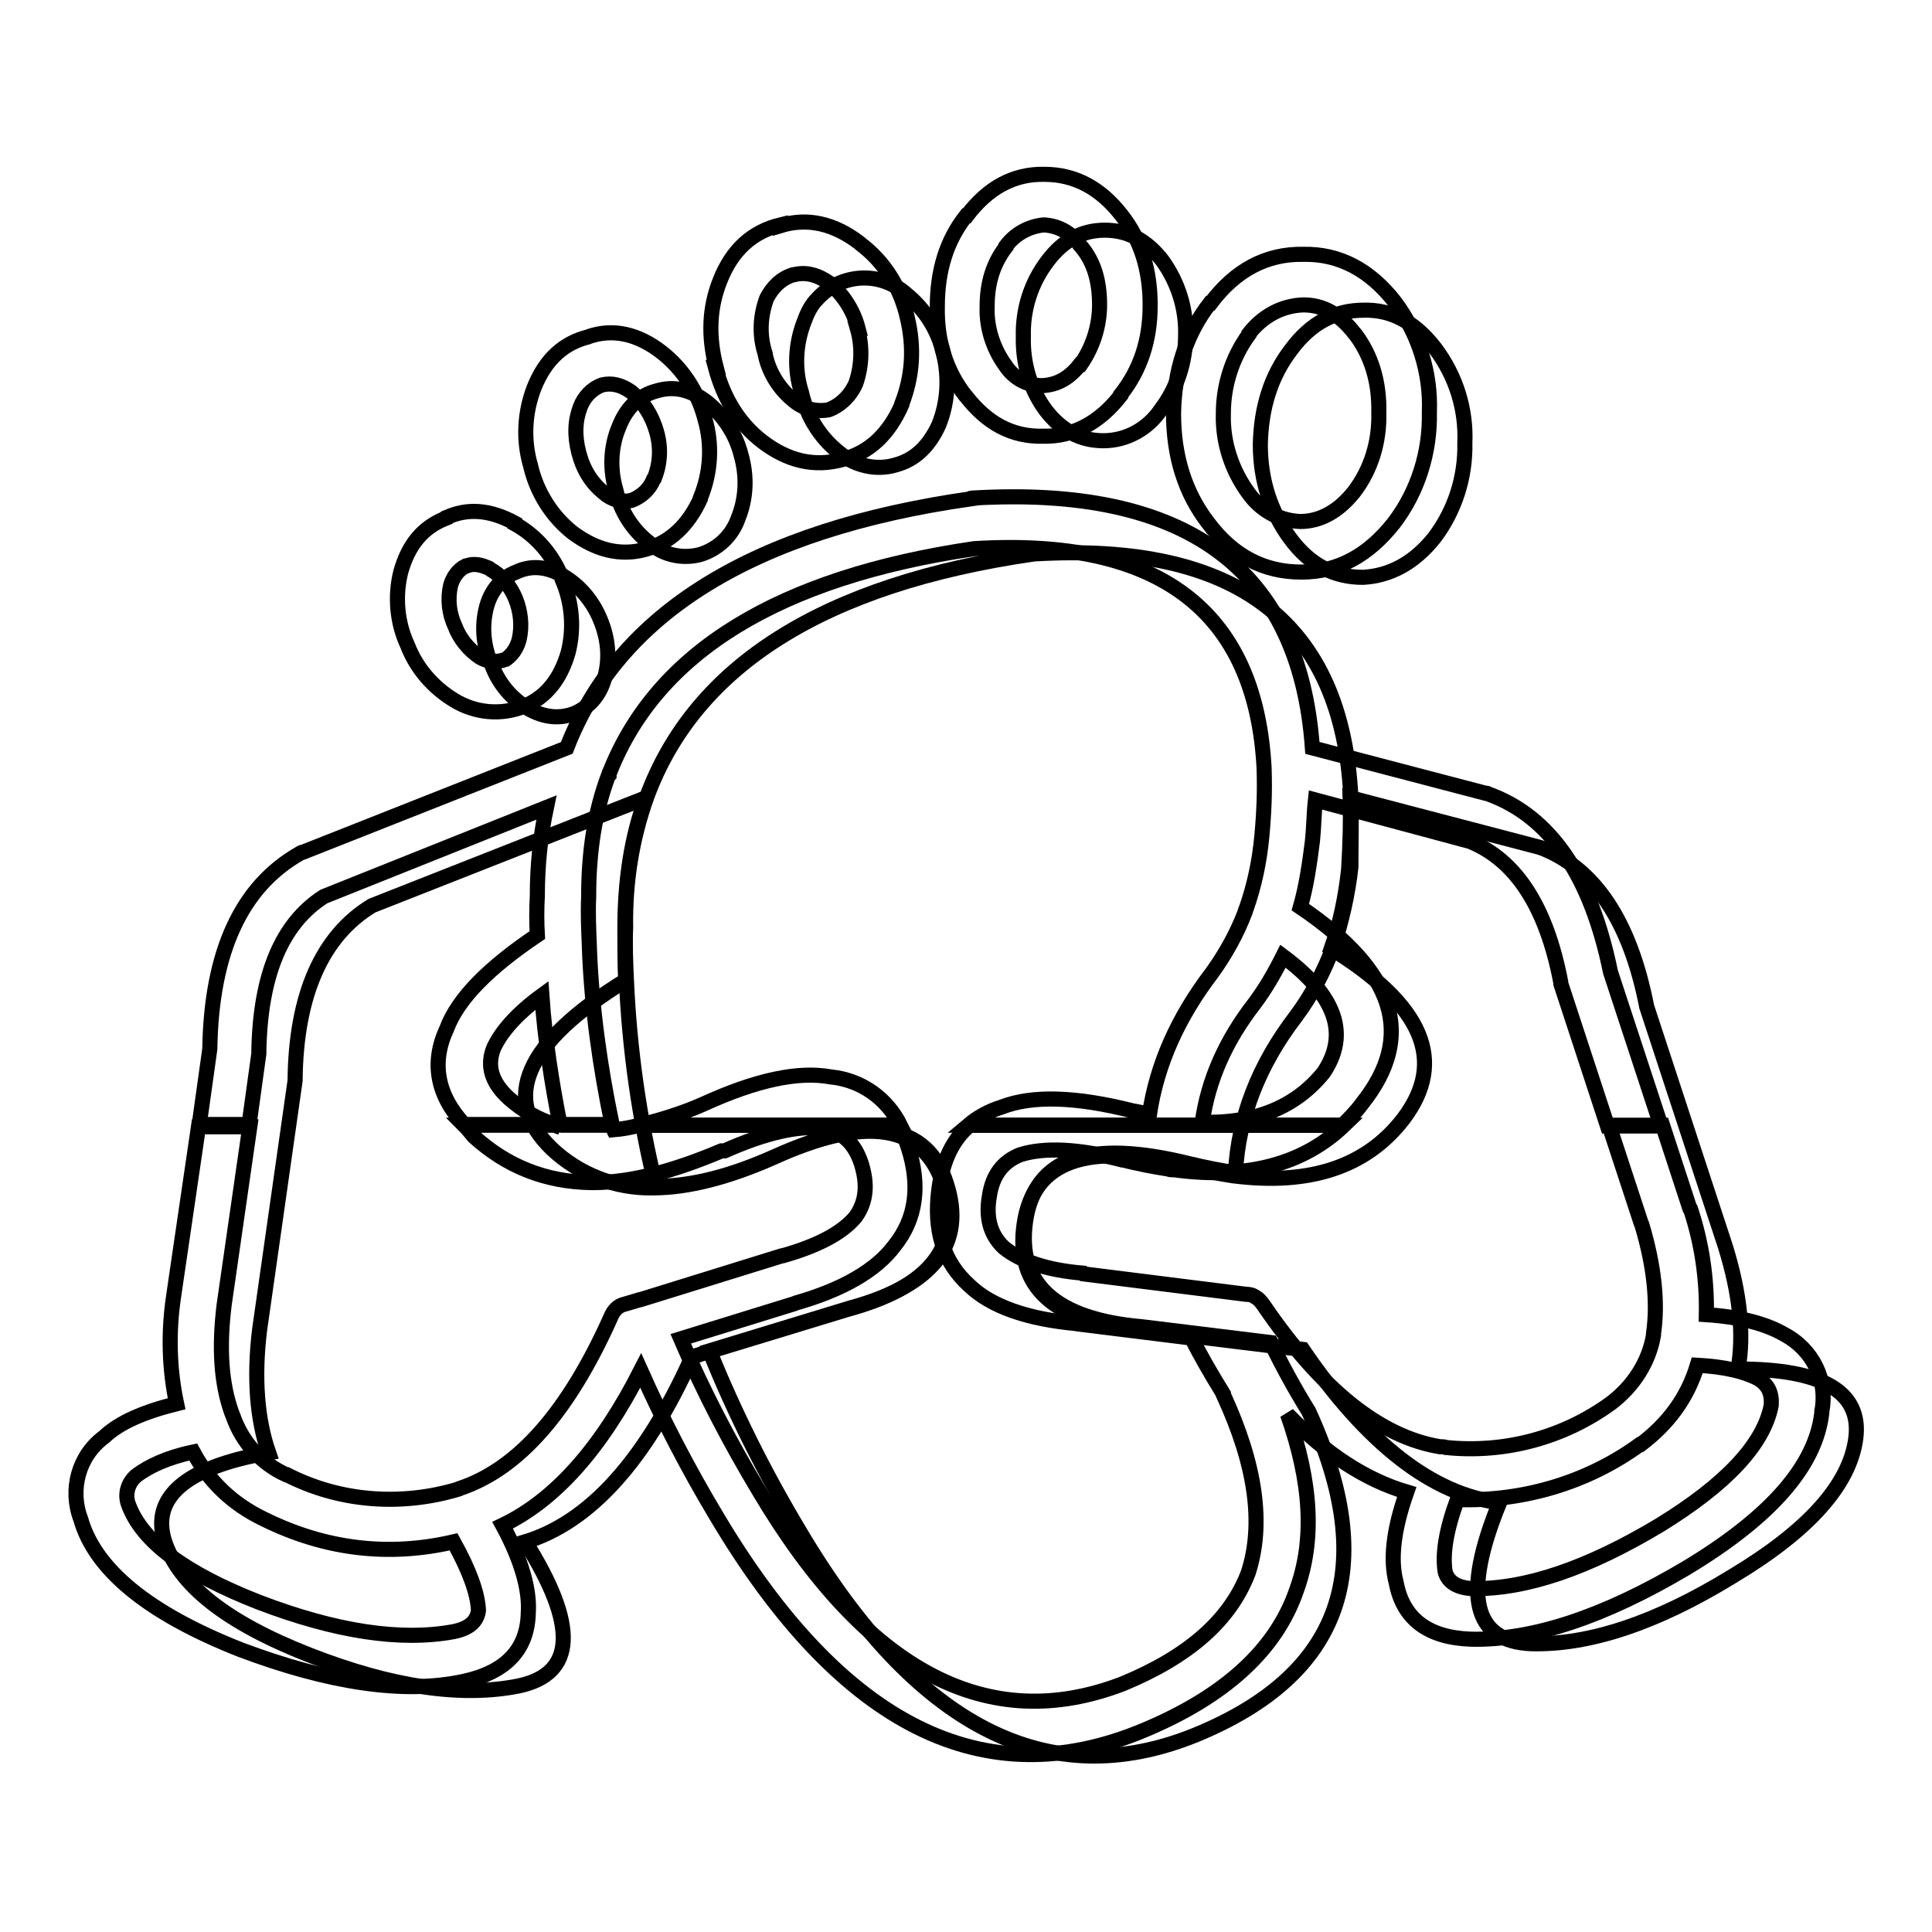 <?xml version="1.0" encoding="utf-8"?>
<!-- Svg Vector Icons : http://www.onlinewebfonts.com/icon -->
<!DOCTYPE svg PUBLIC "-//W3C//DTD SVG 1.1//EN" "http://www.w3.org/Graphics/SVG/1.1/DTD/svg11.dtd">
<svg version="1.1" xmlns="http://www.w3.org/2000/svg" xmlns:xlink="http://www.w3.org/1999/xlink" x="0px" y="0px" viewBox="0 0 256 256" enable-background="new 0 0 256 256" xml:space="preserve">
<g> <path stroke-width="2" fill-opacity="0" stroke="#000000"  d="M190.1,71.2c2.7-3.6,4.1-8,4-12.5c0.2-4.5-1.2-8.9-3.9-12.5c-2.6-3.4-5.7-5.2-9.5-5.1c-3.8,0-7,1.7-9.6,5.2 c-2.7,3.5-4,7.7-4.1,12.6c0,4.8,1.4,9,4,12.5c2.6,3.5,5.8,5.1,9.6,5.1C184.2,76.3,187.4,74.6,190.1,71.2z"/> <path stroke-width="2" fill-opacity="0" stroke="#000000"  d="M245.9,190.6c0.8-6.2-4.4-9.2-15.6-9.2c0.8-4.5,0.3-9.9-1.7-16.3l-10.4-31.7c-2.2-11.3-6.9-18.4-14.1-21.1 l-25.2-6.6c0.1,2.9,0,6.1-0.2,9.5c-0.4,3.6-1.1,7.1-2.3,10.5c12.2,7.5,15.3,14.9,9.6,22.5c-4.9,6.4-12.4,8.9-22.6,7.6 c-2-0.3-4-0.7-6-1.2c-13.3-3.4-20.5-0.8-21.7,7.6c-1.2,8.3,3.9,13,15.4,14l17.1,2.1l4.4,0.5c8.5,12.5,17.3,19.3,26.1,20.3 c-5,12.2-3.5,18.4,4.2,18.7c7.6,0.2,16.5-2.7,26.6-8.9C239.7,202.8,245.1,196.7,245.9,190.6z"/> <path stroke-width="2" fill-opacity="0" stroke="#000000"  d="M179,105.7c-1.1-23.2-15.1-33.9-42-32.3c-27.8,4-44.9,14.8-51.3,32.2c-2,5.6-2.9,11.4-2.8,17.3 c-0.1,2.3,0,4.6,0.1,6.9c0.4,9.2,1.7,18.4,3.9,27.4c4.6,0,9.9-1.3,15.9-4c12.5-5.6,20.1-4.3,22.6,3.6c2.6,8-1.7,13.5-12.7,16.5 l-18.7,5.7c3.3,8.1,7.2,16,12,24c15.4,25.9,32.9,34.8,52.4,26.9c19.5-8,24.5-22.2,15-42.9c-1.8-2.9-3.5-6-5-9.1l-17.1-2.1 c-11.5-1-16.6-5.7-15.4-14c1.2-8.4,8.4-10.9,21.7-7.6c2.1,0.5,4.1,0.9,6.1,1.2c0.4-7.4,3.1-14.3,8-20.7c2.1-2.8,3.7-5.9,5-9.3 c1.1-3.4,1.9-6.9,2.3-10.5C179,111.8,179.1,108.6,179,105.7L179,105.7z"/> <path stroke-width="2" fill-opacity="0" stroke="#000000"  d="M82.9,129.9c-0.1-2.3-0.1-4.7-0.1-6.9c0-6.4,0.9-12.2,2.8-17.3L49.3,120c-6.6,4-10.1,11.8-10.2,23.2 l-4.7,33c-0.8,6.5-0.3,12,1.2,16.3c-11,1.9-15.6,5.9-13.8,11.7c1.9,5.8,8.2,10.8,19.2,15.1c11,4.3,20.2,5.6,27.7,4.1 c7.6-1.6,7.9-8,0.9-19.1c8.5-2.6,15.9-10.7,22.1-24.5l1.9-0.6l18.7-5.7c11.1-3,15.3-8.6,12.7-16.5c-2.6-8-10.1-9.3-22.6-3.6 c-5.9,2.6-11.2,4-15.9,4c-5,0.1-9.8-1.8-13.4-5.2C66.3,145.6,69.5,138.2,82.9,129.9z"/> <path stroke-width="2" fill-opacity="0" stroke="#000000"  d="M157.1,44.4c0.1-3.5-1-7-3.1-9.9c-2.1-2.7-4.6-4-7.6-4c-3,0-5.5,1.3-7.6,4.1c-2.2,2.9-3.3,6.4-3.2,10 c-0.1,3.5,0.9,7,3,9.8c2.1,2.7,4.6,4,7.6,4c3.1,0,5.9-1.6,7.6-4.1C156,51.4,157.1,47.9,157.1,44.4z M125,46.8 c-0.7-3.1-2.5-5.9-5-7.9c-3.4-3-8.6-2.7-11.7,0.7c-0.8,0.8-1.3,1.8-1.7,2.9c-1.2,3-1.4,6.4-0.4,9.5c0.7,3.1,2.4,5.9,4.9,7.9 c2.1,1.8,5,2.5,7.6,1.7c2.6-0.7,4.4-2.5,5.7-5.3C125.6,53.3,125.8,50,125,46.8L125,46.8z M93.7,53.3c-2.2-1.7-4.4-2.2-6.7-1.5 c-2.3,0.6-4,2.2-5,4.8c-1.1,2.6-1.2,5.6-0.4,8.3c0.6,2.8,2.2,5.3,4.4,7c1.8,1.6,4.3,2.2,6.7,1.6c2.4-0.7,4.3-2.5,5.1-4.8 c1.1-2.7,1.2-5.6,0.4-8.4C97.5,57.5,95.9,55.1,93.7,53.3z M74.6,76.3c-2.2-1.3-4.3-1.4-6.2-0.5c-2.1,0.8-3.5,2.7-4,4.9 c-0.6,2.5-0.3,5.2,0.8,7.5c0.9,2.4,2.6,4.4,4.8,5.7c2.1,1.2,4.2,1.4,6.2,0.6c2-0.9,3.4-2.5,4-5c0.6-2.4,0.4-4.9-0.7-7.5 C78.5,79.6,76.8,77.6,74.6,76.3z"/> <path stroke-width="2" fill-opacity="0" stroke="#000000"  d="M128.8,66c-0.1,0-0.2,0-0.2,0.1c-28.7,4.1-46.6,15.1-53.5,33l-34.9,13.8c-0.2,0-0.3,0.1-0.5,0.2 c-7.7,4.4-11.7,13-11.9,25.9l-1.4,10H33l1.3-9.4v-0.4c0.2-10,3-16.8,8.6-20.4l29.5-11.8c-0.8,3.8-1.2,7.7-1.2,11.6v0.1 c-0.1,1.7-0.1,3.5,0,5.2c-6.4,4.3-10.5,8.4-12,12.4c-2.1,4.5-1.3,8.8,2.3,12.7h12c-2.3-0.7-4.3-1.9-6.1-3.5c-2.3-2.1-2.9-4.3-2-6.6 c1-2.2,3.1-4.6,6.4-7c0.4,5.8,1.3,11.5,2.4,17.1h6.9c-1.6-7.7-2.7-15.5-3-23.3v-0.1v-0.1c-0.1-2.3-0.2-4.5-0.1-6.6v-0.1 c0-5.9,0.8-11.2,2.6-16l0.1-0.1c0-0.2,0-0.3,0.1-0.4c6.3-15.9,22.4-25.8,48.3-29.6c24.4-1.5,37.3,8.2,38.4,29.1v0.1 c0.1,2.8,0,5.7-0.3,8.9c-0.3,3.3-1,6.6-2.1,9.7c-0.1,0.1-0.1,0.3-0.1,0.3c-1.1,2.9-2.6,5.6-4.4,8.1c-4.5,5.9-7.3,12.1-8.3,18.8 c-0.7-0.2-1.5-0.4-2.2-0.5c-7.5-1.9-13.3-2.1-17.4-0.5c-1.6,0.5-3.1,1.3-4.4,2.4h49.6c0.9-0.9,1.8-1.8,2.6-2.9 c7.1-8.9,4.4-17.5-8.2-26c0.8-2.8,1.2-5.6,1.6-8.7c0.2-1.9,0.2-3.7,0.4-5.5l20.5,5.5c6.1,2.5,10.1,8.7,12,18.6c0,0.1,0,0.3,0.1,0.5 l6.1,18.6h7.1l-6.7-20.4c-2.6-12.7-7.9-20.6-16.2-23.6c-0.1-0.1-0.3-0.1-0.4-0.1l-22.9-6C172.2,75.3,157.1,64.3,128.8,66L128.8,66z  M166.2,133c1.5-2,2.7-4.1,3.8-6.3c7,5.2,8.8,10.3,5.4,15.4c-3.7,4.6-9.1,6.8-16.1,6.6C160.1,143.1,162.4,137.9,166.2,133 L166.2,133L166.2,133z"/> <path stroke-width="2" fill-opacity="0" stroke="#000000"  d="M178.1,149.1h-49.6c-2.3,1.9-3.6,4.8-4.1,8.5c-0.7,5.5,0.6,9.6,4,12.7c2.9,2.8,7.7,4.5,14.4,5.1h-0.2 l15.3,1.9c1.2,2.4,2.6,4.8,4.2,7.4v0.1c4.3,9.3,5.4,17.1,3.3,23.6c-2.4,6.3-7.9,11.1-16.6,14.7c-17.9,6.9-34-1.6-48.2-25.5 c-3.9-6.5-7.4-13.2-10.4-20.2l15.2-4.7h-0.1c6.4-1.8,10.8-4.4,13.2-7.6c2.9-3.6,3.5-8,1.8-13.2c-0.3-0.9-0.7-1.9-1.1-2.8H84.7 c-1.1,0.3-2.2,0.5-3.4,0.6c-0.1-0.2-0.1-0.3-0.2-0.6h-6.9c0,0.1,0,0.2,0.1,0.3l-0.8-0.3h-12c0.4,0.4,0.8,0.9,1.3,1.5 c4.3,3.9,9.4,6,15.5,6.1h0.3c5,0,10.6-1.5,17-4.2H96c5.4-2.4,9.8-3.4,13.1-3c2.4,0.4,4.1,1.9,5,4.6c0.9,2.8,0.7,5.1-0.7,7.1 c-1.8,2.2-5.1,3.9-9.7,5.2h-0.1l-18.7,5.8c-0.2,0-0.4,0.1-0.4,0.1l-1.7,0.5c-0.9,0.2-1.5,0.8-1.9,1.8c-5.6,12.5-12.2,20-19.9,22.6 c-0.1,0-0.1,0-0.2,0.1c-7.6,2.3-15.8,1.7-22.8-1.9h-0.1c-3.3-1.5-5.8-4.3-7-7.7c-0.1-0.2-0.1-0.3-0.2-0.5c-1.4-3.9-1.7-8.6-1-14.3 l3.4-23.6h-6.8L23,171.8c-0.7,4.7-0.6,9.5,0.4,14.2c-4.4,1.1-7.6,2.5-9.6,4.4c-3.4,2.5-4.6,7-3.1,10.9c1.9,6.7,9,12.5,21.2,17.3 c11.7,4.4,21.6,5.9,29.5,4.2c5.6-1.2,8.5-4.2,8.6-9.1c0.2-2.9-0.8-6.8-3.4-11.6c6.9-3.3,13-10.1,18.3-20.5 c2.9,6.5,6.2,12.9,10.1,19.4c16.5,27.7,35.4,37.1,56.5,28.3c10.8-4.5,17.6-10.7,20.3-18.6c2.4-6.6,2-14.2-1.2-23.3 c5.1,5.3,10.4,8.7,15.8,10.3c-1.8,5.1-2.2,9-1.4,12c0.9,4.8,4.2,7.3,9.9,7.5c8.2,0.2,17.7-3,28.5-9.4c11.3-6.8,17.2-13.6,18-20.6 V187c0.8-4.1-1.2-8.2-5-10.2c-2.4-1.4-5.8-2.3-10.3-2.6c0.1-4.7-0.6-9.5-2.1-14l-0.1-0.1l-3.6-11h-7.1l4.3,13.1v-0.1 c1.7,5.6,2.2,10.5,1.6,14.6v0.2c-0.6,3.6-2.7,6.8-5.6,9c-6.3,4.6-14.1,6.7-21.9,5.9c-0.2-0.1-0.5-0.1-0.8-0.1 c-7.9-1.3-15.7-7.5-23.4-18.8c-0.3-0.4-0.6-0.8-1-1c-0.4-0.3-0.8-0.4-1.3-0.4l-21.5-2.7l-0.1-0.1c-4.8-0.4-8.3-1.6-10.5-3.4 c-1.8-1.7-2.4-4-1.9-6.8c0.4-2.8,1.8-4.6,4.1-5.5c3.2-1,7.7-0.8,13.5,0.7h0.1c2,0.5,4,0.9,6,1.2c0.2,0.1,0.4,0.1,0.6,0.1h0.2 C165.1,156.3,172.7,154.3,178.1,149.1L178.1,149.1z M35,201.3c8.1,4,16.5,5,25.1,3c2.1,3.8,3.2,6.8,3.3,9.1 c-0.2,1.5-1.3,2.4-3.3,2.8c-7,1.3-15.6,0-25.8-3.9c-9.7-3.8-15.5-8-17.3-13c-0.5-1.4,0-2.9,1.1-3.8c1.6-1.2,4.1-2.4,7.5-3.1 C27.7,196.3,30.8,199.3,35,201.3z M217.3,191.4h0.1c3.7-2.8,6.2-6.2,7.5-10.5c3.6,0.2,6.2,0.8,8.1,1.8c1.3,0.8,1.8,1.9,1.7,3.5 c-1,5.2-6,10.5-14.8,15.9c-9.5,5.7-17.7,8.5-24.8,8.4c-1.9-0.1-3.2-0.8-3.6-2.2c-0.4-2.3,0.1-5.5,1.6-9.6 C201.7,199,210.3,196.5,217.3,191.4z"/> <path stroke-width="2" fill-opacity="0" stroke="#000000"  d="M93.2,146.3c-2.7,1.2-5.6,2.1-8.5,2.8h34.6c-1.8-3.6-5.2-6-9.2-6.4C105.8,141.9,100.2,143.1,93.2,146.3z  M189.4,54.7v-0.1c0.2-5.2-1.4-10.3-4.5-14.5c-3.4-4.4-7.5-6.5-12.2-6.4c-4.9-0.1-9,2.1-12.3,6.5h-0.1c-3.1,4-4.7,8.9-4.8,14.6 c0,5.6,1.5,10.5,4.6,14.5c3.3,4.4,7.4,6.5,12.3,6.5h0.1c4.8,0,8.8-2.2,12.2-6.5C187.9,65.1,189.5,59.9,189.4,54.7L189.4,54.7z  M172.7,40.4c2.6,0,4.8,1.2,6.8,3.8l0.1,0.1c2.1,2.8,3.2,6.3,3.1,10.4c0.1,3.8-1,7.5-3.3,10.5c-2,2.5-4.4,3.9-7.1,3.9 c-2.8-0.1-5.3-1.5-6.9-3.8c-2.2-3-3.4-6.7-3.3-10.4v-0.1c0-3.8,1.2-7.5,3.4-10.5v-0.1C167.3,41.9,169.8,40.5,172.7,40.4L172.7,40.4 L172.7,40.4z M152.4,40.5v-0.1c0-4.6-1.2-8.6-3.8-11.9c-2.8-3.6-6.2-5.4-10.2-5.4c-4.1-0.1-7.5,1.8-10.3,5.5h-0.1 c-2.6,3.3-3.8,7.3-3.8,12c-0.1,4.6,1.2,8.6,3.7,11.8l0.1,0.1c2.8,3.6,6.1,5.4,10.2,5.3c4,0.1,7.5-1.8,10.3-5.4v-0.1 C151.1,49,152.4,45.1,152.4,40.5z M145.7,40.4c0,2.8-0.9,5.6-2.5,7.9h-0.1c-1.4,1.8-3,2.7-5,2.8c-2,0-3.8-1-4.9-2.7 c-1.6-2.2-2.5-5-2.4-7.7v-0.1c0-3.1,0.8-5.7,2.5-7.9v-0.1c1.2-1.6,3-2.6,5-2.8c2,0.1,3.7,1.1,4.8,2.7l0.1,0.1 C145,34.7,145.7,37.3,145.7,40.4L145.7,40.4z M120.2,42L120.2,42c-0.9-3.9-3-7.3-6.2-9.7l-0.1-0.1c-3.4-2.6-6.9-3.4-10.5-2.3v-0.1 c-3.7,0.9-6.4,3.3-8,7.4c-1.4,3.5-1.6,7.3-0.5,11.5h-0.1c1.1,4.1,3.1,7.4,6.2,9.8c3.4,2.6,6.9,3.4,10.6,2.4 c3.6-0.9,6.2-3.4,7.9-7.3v-0.1C120.9,49.9,121.2,46.1,120.2,42z M105.1,36.4h0.1c1.6-0.4,3.1,0,4.7,1.1c1.9,1.6,3.2,3.7,3.8,6h-0.1 c0.7,2.4,0.6,5-0.2,7.3c-0.7,1.6-2,2.9-3.6,3.5c-1.6,0.3-3.3-0.1-4.6-1.2c-1.9-1.5-3.3-3.7-3.8-6.1v-0.1c-0.8-2.4-0.7-5,0.2-7.4 C102.4,38,103.5,36.9,105.1,36.4L105.1,36.4z M93.4,55.5c-0.9-3.5-2.9-6.6-5.7-8.8c-3.2-2.5-6.5-3.2-9.7-2.1h0.1 c-3.4,0.8-5.8,3-7.3,6.7c-1.3,3.3-1.5,7-0.5,10.4c0.8,3.5,2.8,6.7,5.6,8.9c3.1,2.3,6.3,3.1,9.6,2.2c3.3-0.9,5.7-3.2,7.3-6.7V66 C94.2,62.6,94.4,58.9,93.4,55.5L93.4,55.5z M86.7,63.4l-0.1,0.1c-0.5,1.3-1.6,2.3-2.9,2.8c-1.3,0.3-2.7-0.1-3.7-1 c-1.6-1.3-2.7-3-3.3-5.3s-0.5-4.3,0.2-6.1c0.5-1.3,1.5-2.4,2.9-2.9c1.3-0.3,2.5,0,3.8,0.9c1.7,1.4,2.8,3.2,3.4,5.3 C87.6,59.3,87.5,61.4,86.7,63.4z M68.2,69.4v-0.1c-3.3-1.8-6.3-2-9.1-0.7c-0.1,0-0.1,0-0.1,0.1c-3,1.2-4.9,3.5-5.9,7.1 c-0.8,3.2-0.5,6.7,0.9,9.7c1.2,3.1,3.4,5.6,6.2,7.3c2.8,1.7,6.2,2,9.2,0.8c3-1.2,4.9-3.7,5.9-7.2c0.8-3.2,0.5-6.6-0.8-9.6v-0.1 C73.3,73.6,71.1,71,68.2,69.4z M68.3,79.3c0.7,1.7,0.9,3.6,0.5,5.4c-0.3,1.2-1,2.2-2,2.8l0.1-0.1c-1.1,0.4-2.3,0.3-3.3-0.3 c-1.5-1-2.7-2.5-3.3-4.1c-0.8-1.7-1-3.6-0.6-5.4c0.3-1.1,1-2.1,2-2.6h0.1c0.9-0.4,2-0.2,3.2,0.4h-0.1 C66.4,76.2,67.6,77.6,68.3,79.3L68.3,79.3z"/></g>
</svg>